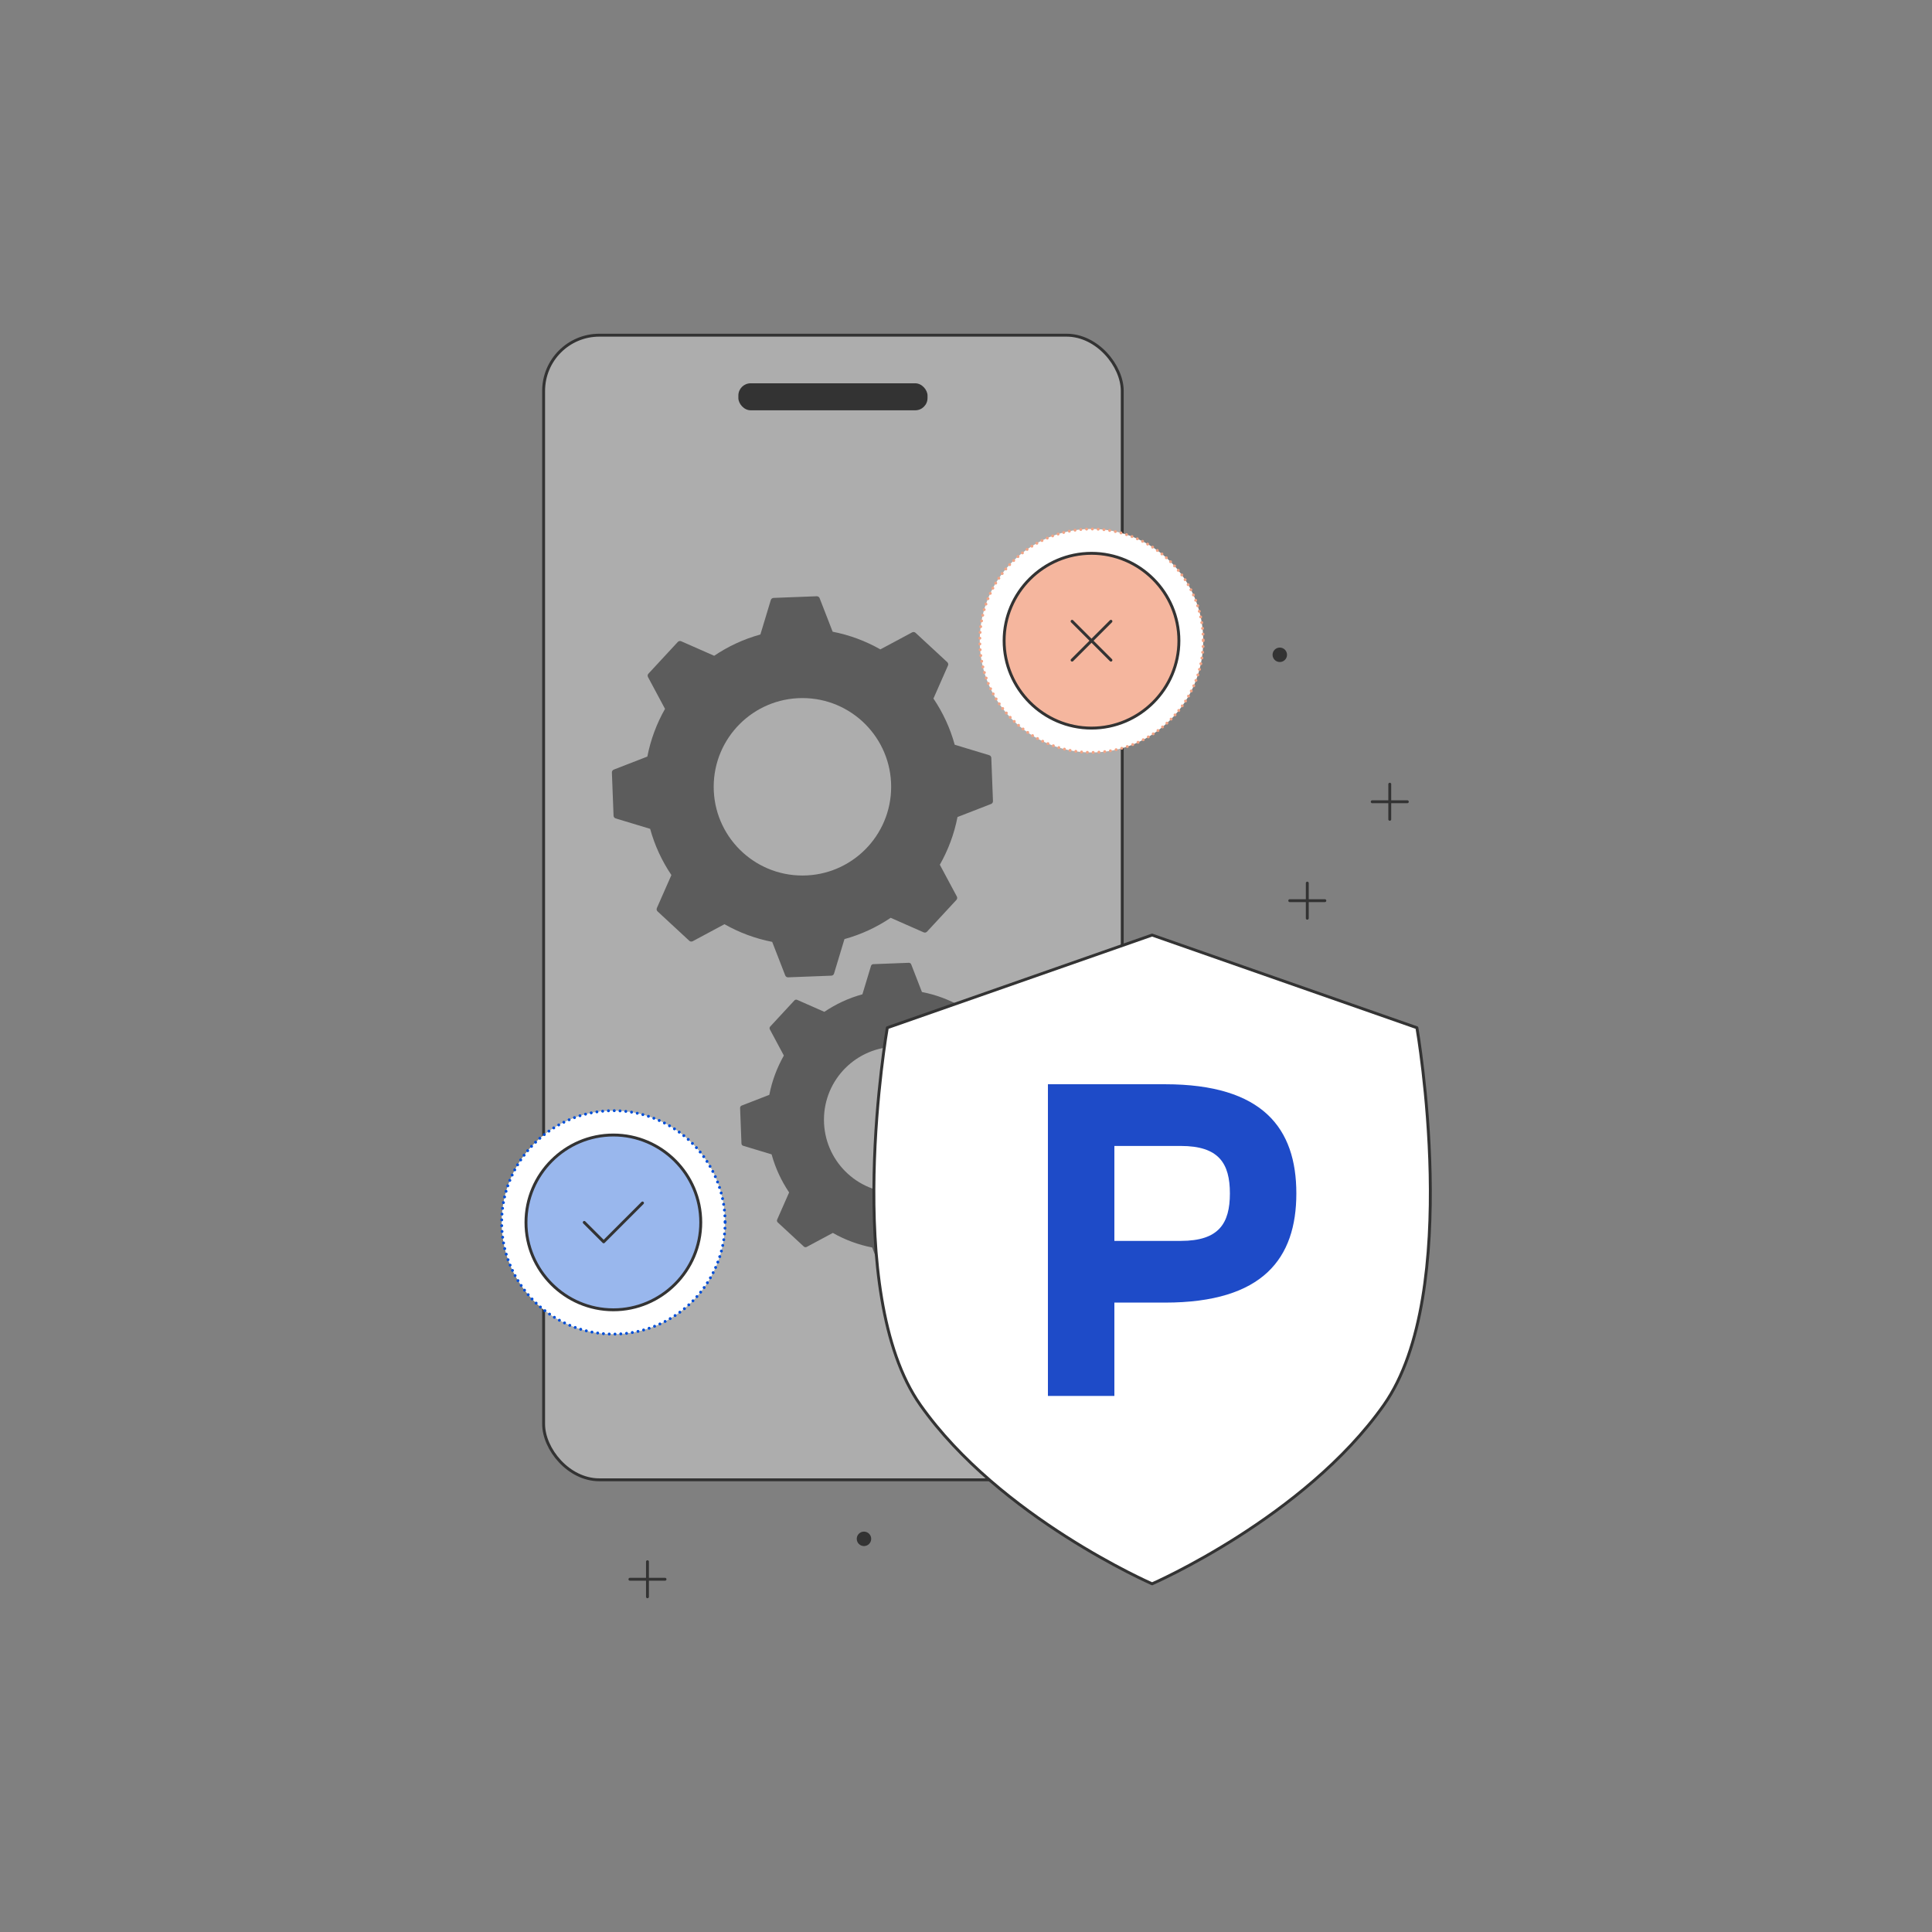 <?xml version="1.0" encoding="UTF-8"?>
<svg id="Layer_1" data-name="Layer 1" xmlns="http://www.w3.org/2000/svg" viewBox="0 0 2000 2000">
  <rect x="0" y="0" width="2000" height="2000" fill="#808080" stroke="none"/>
  <defs>
    <style>
      .cls-1 {
        fill: #1e4bc8;
      }

      .cls-2 {
        fill: none;
      }

      .cls-2, .cls-3, .cls-4, .cls-5, .cls-6, .cls-7, .cls-8, .cls-9 {
        stroke-width: 3px;
      }

      .cls-2, .cls-3, .cls-4, .cls-5, .cls-7, .cls-8, .cls-9 {
        stroke-linecap: round;
        stroke-linejoin: round;
      }

      .cls-2, .cls-3, .cls-5, .cls-6, .cls-7, .cls-8 {
        stroke: #333;
      }

      .cls-10 {
        fill: #5c5c5c;
      }

      .cls-3 {
        fill: #99b7ed;
      }

      .cls-4 {
        stroke: #f2a486;
      }

      .cls-4, .cls-8, .cls-9 {
        fill: #fff;
      }

      .cls-4, .cls-9 {
        stroke-dasharray: 0 6;
      }

      .cls-5 {
        fill: #f5b69e;
      }

      .cls-6 {
        fill: #adadad;
        stroke-miterlimit: 10;
      }

      .cls-7 {
        fill: #004ccf;
      }

      .cls-11 {
        fill: #333;
      }

      .cls-9 {
        stroke: #004ed8;
      }
    </style>
  </defs>
  <g>
    <g>
      <rect class="cls-6" x="562.76" y="346.99" width="598.99" height="1184.89" rx="57.65" ry="57.65"/>
      <rect class="cls-11" x="764.35" y="396.79" width="195.82" height="27.94" rx="12.68" ry="12.68"/>
    </g>
    <g>
      <path class="cls-10" d="M1026.2,784.57c-.05-1.3-.93-2.44-2.18-2.81l-35.7-10.8c-4.75-17.29-12.27-33.39-22.02-47.84l15.04-34.15c.53-1.19.24-2.59-.72-3.48l-32.84-30.41c-.96-.89-2.38-1.07-3.53-.46l-32.9,17.62c-15.15-8.61-31.78-14.87-49.39-18.28l-13.5-34.76c-.47-1.22-1.67-2.01-2.98-1.96l-44.72,1.72c-1.31.05-2.44.93-2.82,2.18l-10.79,35.69c-17.3,4.76-33.4,12.28-47.84,22.03l-34.15-15.04c-1.2-.53-2.6-.24-3.49.72l-30.41,32.84c-.89.96-1.07,2.38-.45,3.53l17.62,32.9c-8.61,15.15-14.87,31.78-18.29,49.38l-34.76,13.51c-1.22.47-2,1.66-1.95,2.97l1.72,44.73c.05,1.31.92,2.44,2.17,2.82l35.7,10.79c4.76,17.29,12.27,33.39,22.02,47.84l-15.04,34.15c-.53,1.2-.24,2.6.72,3.48l32.85,30.42c.95.89,2.37,1.07,3.53.45l32.89-17.62c15.15,8.61,31.78,14.87,49.39,18.29l13.5,34.76c.47,1.22,1.67,2,2.98,1.95l44.72-1.72c1.31-.05,2.44-.92,2.82-2.17l10.79-35.7c17.3-4.76,33.4-12.28,47.84-22.03l34.15,15.05c1.2.53,2.6.23,3.49-.73l30.41-32.84c.89-.96,1.07-2.38.45-3.53l-17.62-32.89c8.62-15.15,14.87-31.79,18.29-49.39l34.76-13.5c1.22-.48,2.01-1.67,1.96-2.98l-1.72-44.73ZM830.67,906.34c-50.73,0-91.85-41.13-91.85-91.85s41.12-91.85,91.85-91.85,91.85,41.12,91.85,91.85-41.12,91.85-91.85,91.85Z"/>
      <path class="cls-10" d="M1089.67,1134.51c-.04-1.07-.76-2-1.79-2.32l-29.41-8.89c-3.91-14.24-10.11-27.5-18.14-39.4l12.39-28.13c.44-.99.2-2.14-.59-2.87l-27.05-25.05c-.79-.73-1.96-.88-2.91-.37l-27.1,14.51c-12.48-7.09-26.18-12.25-40.68-15.06l-11.12-28.64c-.39-1-1.38-1.65-2.45-1.61l-36.84,1.42c-1.08.04-2.01.76-2.32,1.79l-8.89,29.41c-14.25,3.91-27.51,10.11-39.41,18.14l-28.13-12.39c-.98-.44-2.14-.2-2.87.59l-25.05,27.05c-.73.8-.88,1.96-.37,2.91l14.51,27.1c-7.09,12.48-12.25,26.18-15.06,40.68l-28.64,11.12c-1,.39-1.65,1.37-1.6,2.45l1.41,36.84c.04,1.08.76,2.01,1.79,2.32l29.41,8.89c3.92,14.25,10.11,27.51,18.14,39.41l-12.39,28.13c-.44.98-.2,2.14.59,2.87l27.06,25.05c.79.73,1.95.88,2.9.37l27.1-14.51c12.48,7.09,26.18,12.25,40.68,15.06l11.12,28.64c.39,1,1.38,1.65,2.45,1.61l36.85-1.42c1.07-.04,2-.76,2.32-1.79l8.89-29.41c14.24-3.92,27.5-10.11,39.4-18.14l28.13,12.39c.99.44,2.14.2,2.87-.59l25.05-27.06c.73-.79.88-1.95.37-2.9l-14.51-27.1c7.1-12.48,12.25-26.18,15.06-40.68l28.64-11.12c1-.39,1.65-1.38,1.61-2.45l-1.42-36.85ZM928.62,1234.81c-41.79,0-75.66-33.87-75.66-75.66s33.87-75.65,75.66-75.65,75.65,33.87,75.65,75.65-33.87,75.66-75.65,75.66Z"/>
    </g>
  </g>
  <g>
    <circle class="cls-9" cx="634.96" cy="1265.43" r="115.67"/>
    <circle class="cls-4" cx="1129.92" cy="663.26" r="115.67"/>
    <g>
      <g>
        <path class="cls-3" d="M544.49,1265.43c0,49.76,40.71,90.47,90.47,90.47s90.47-40.71,90.47-90.47-40.71-90.47-90.47-90.47-90.47,40.71-90.47,90.47"/>
        <path class="cls-3" d="M604.81,1265.43l20.1,20.1,40.21-40.21"/>
      </g>
      <g>
        <path class="cls-5" d="M1039.46,663.26c0,49.76,40.71,90.47,90.47,90.47s90.47-40.71,90.47-90.47-40.71-90.47-90.47-90.47-90.47,40.71-90.47,90.47"/>
        <path class="cls-2" d="M1109.82,643.16l40.21,40.21M1150.03,643.16l-40.21,40.21"/>
      </g>
    </g>
  </g>
  <g>
    <circle class="cls-11" cx="1324.84" cy="677.84" r="7.48"/>
    <circle class="cls-11" cx="894.38" cy="1593" r="7.48"/>
    <g>
      <line class="cls-7" x1="1420.51" y1="829.97" x2="1456.86" y2="829.97"/>
      <line class="cls-7" x1="1438.68" y1="811.8" x2="1438.68" y2="848.14"/>
    </g>
    <g>
      <line class="cls-7" x1="1335.13" y1="932.37" x2="1371.48" y2="932.37"/>
      <line class="cls-7" x1="1353.3" y1="914.2" x2="1353.3" y2="950.54"/>
    </g>
    <g>
      <line class="cls-7" x1="652.08" y1="1634.84" x2="688.43" y2="1634.84"/>
      <line class="cls-7" x1="670.26" y1="1616.67" x2="670.26" y2="1653.01"/>
    </g>
    <g>
      <path class="cls-8" d="M1192.67,1639.56s-157.62-68.53-239.86-185.03c-82.24-116.5-34.27-390.62-34.27-390.62l274.12-95.94,274.12,95.94s47.97,274.12-34.27,390.62c-82.24,116.5-239.86,185.03-239.86,185.03Z"/>
      <path class="cls-1" d="M1153.61,1445.09h-68.8v-322.68h121.21c101.55,0,135.95,45.86,135.95,113.02s-34.4,113.02-135.95,113.02h-52.42v96.64ZM1222.4,1284.57c39.31,0,50.78-18.02,50.78-49.14s-11.47-49.14-50.78-49.14h-68.8v98.28h68.8Z"/>
    </g>
  </g>
</svg>